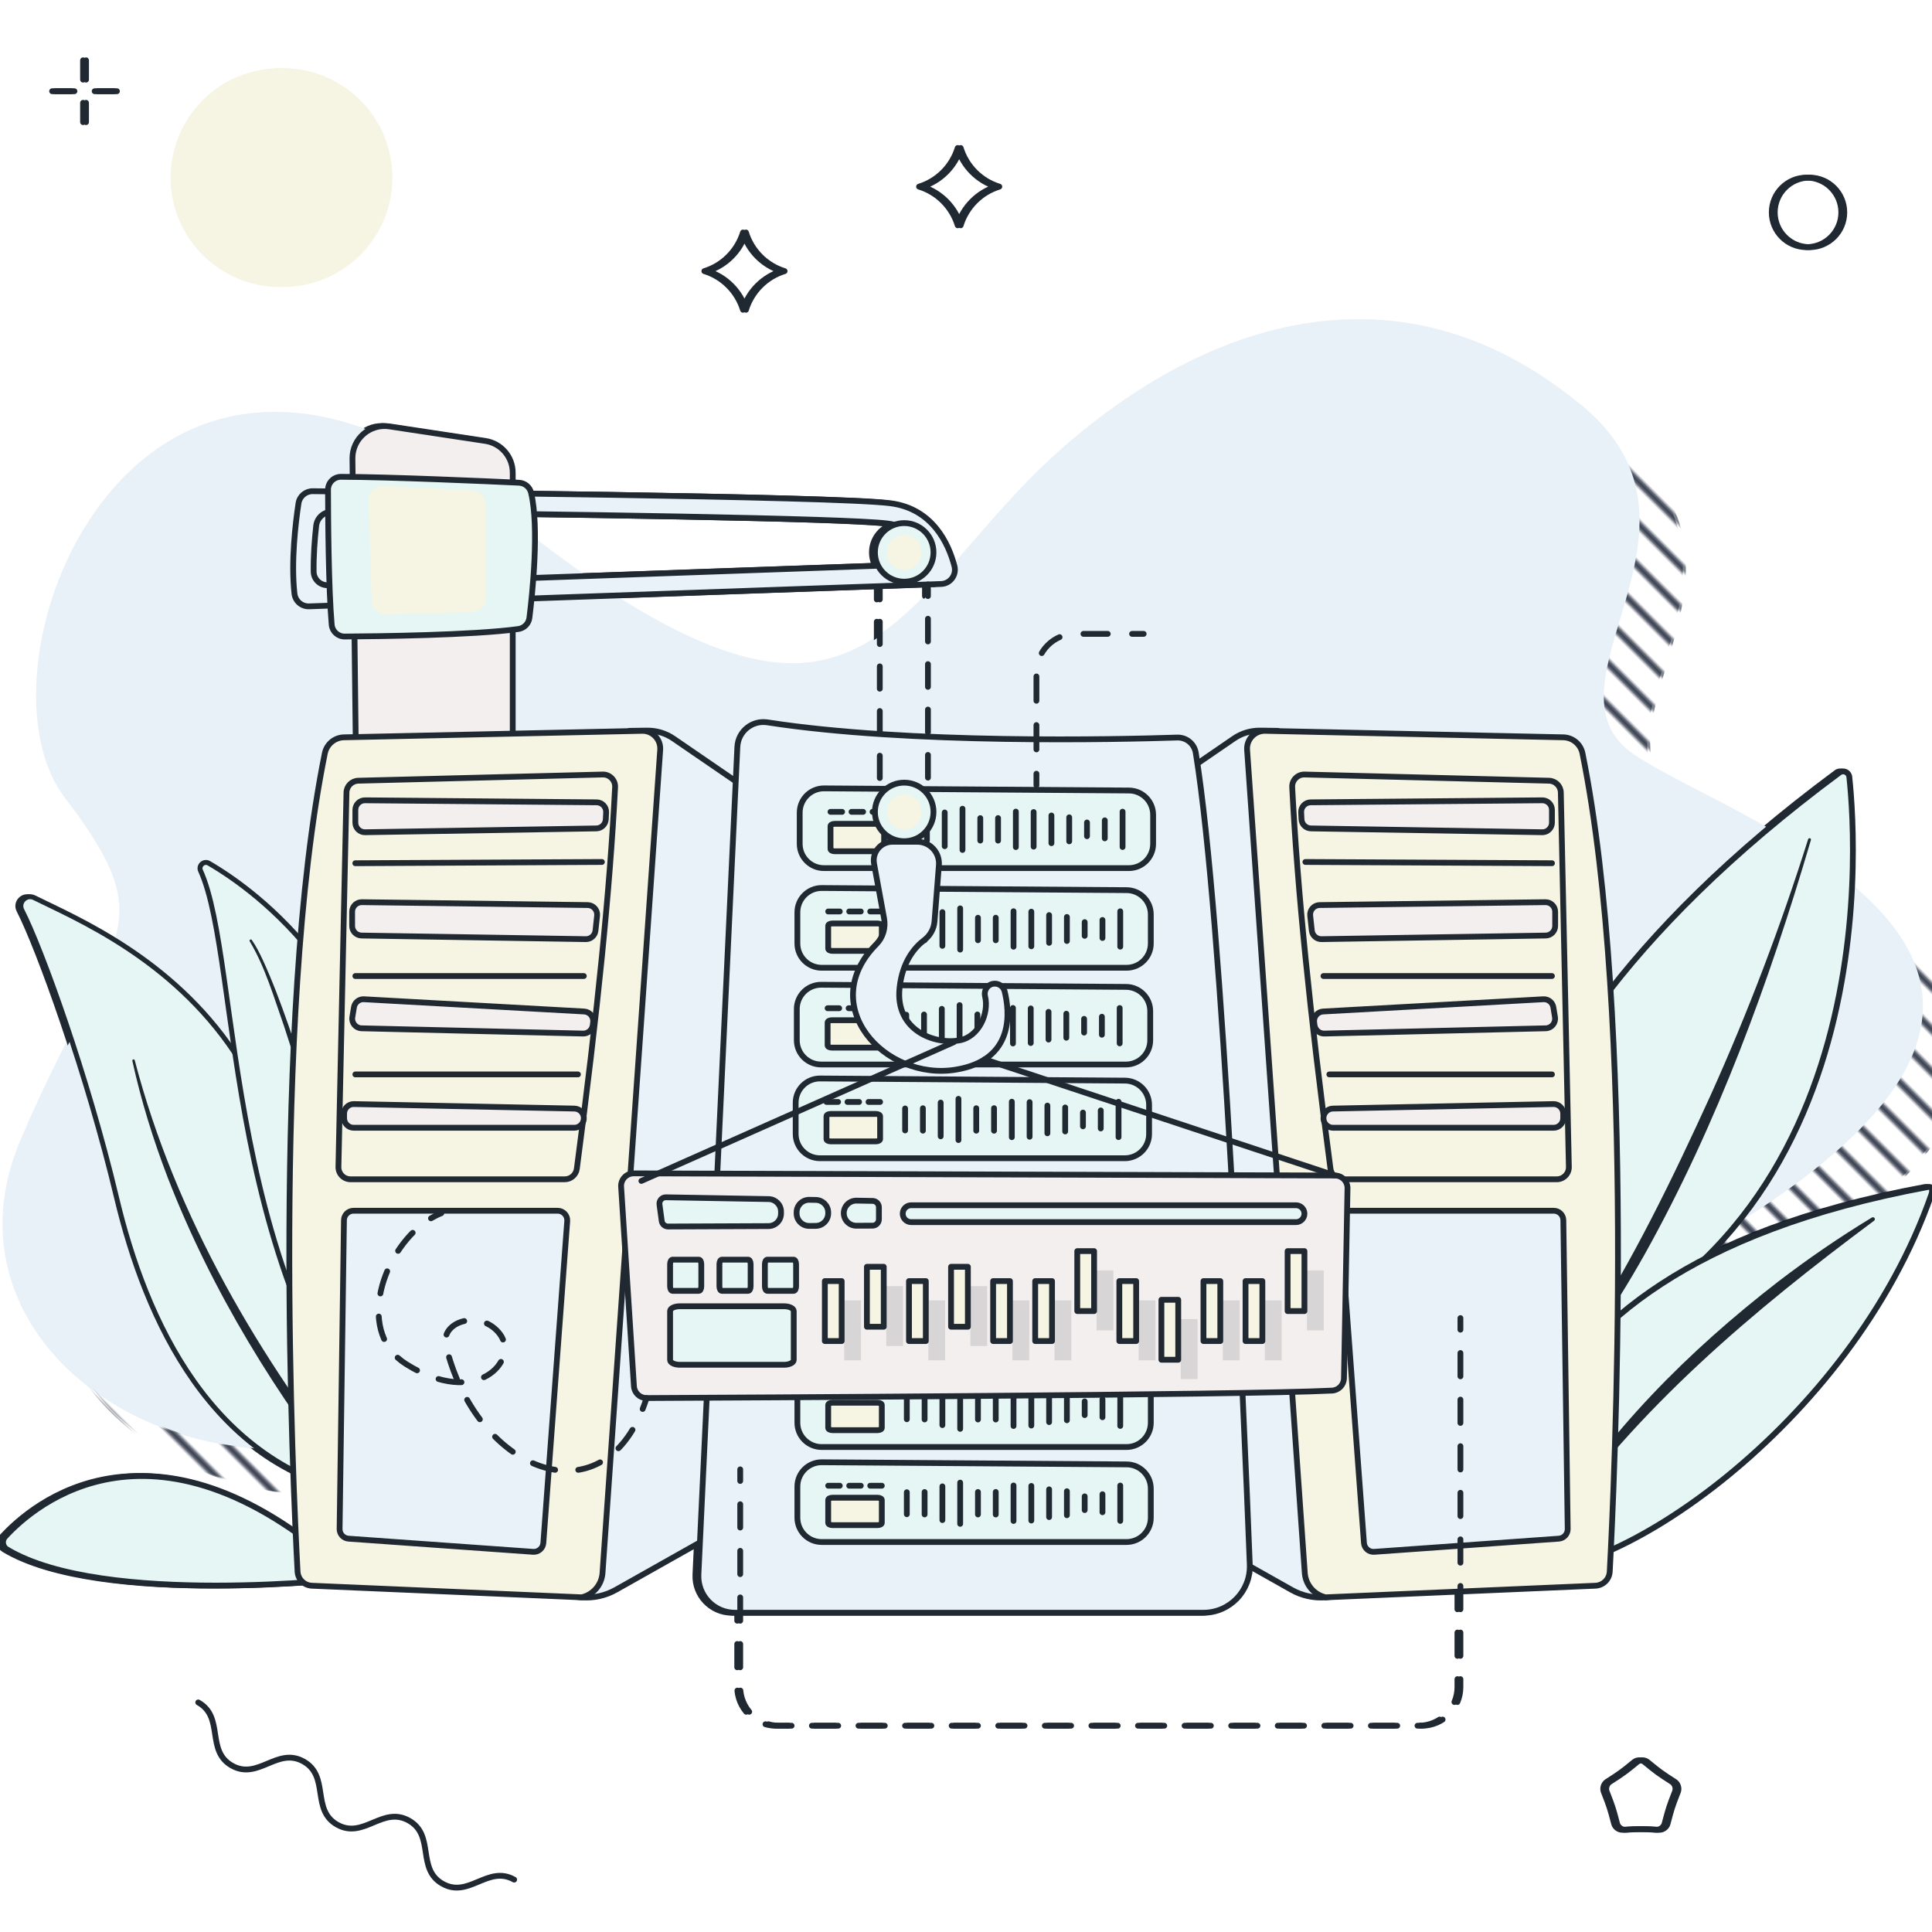 <?xml version="1.0" encoding="UTF-8"?> <svg xmlns="http://www.w3.org/2000/svg" xmlns:xlink="http://www.w3.org/1999/xlink" viewBox="0 0 500 500"><defs><symbol id="Blatt-1" viewBox="0 0 84.05 241.071"><path d="M73.794,2.024c.476-1.66,2.819-1.71,3.39-.08,5.803,16.546,16.469,62.604-19.299,114.805C13.009,182.243,14.309,215.331,24.348,240.321c0,0-21.094-20.265-23.298-54.3C-4.363,102.456,65.329,31.536,73.794,2.024Z" fill="#e6f6f5" stroke="#202831" stroke-linecap="round" stroke-linejoin="round" stroke-width="1.5"></path><path d="M20.337,236.848c-7.234-17.259-12.995-35.642-11.658-54.604.955-9.409,3.503-18.521,6.859-27.24,6.816-17.347,16.029-33.488,24.122-50.197,8.154-16.613,15.888-33.458,22.871-50.598,3.274-8.571,7.189-17.121,8.724-26.202.017-.212.208-.37.419-.343.203.025.348.207.328.409-.232,2.364-.806,4.628-1.417,6.875-1.898,6.708-4.292,13.263-6.798,19.759-10.092,25.931-21.911,51.184-34.455,76-12.923,25.998-23.149,49.466-15.079,78.866,2.166,8.89,5.139,17.68,8.809,26.022.368.76.029,1.688-.747,2.026-.759.334-1.645-.011-1.978-.771h0Z" fill="#202831"></path></symbol><symbol id="Blatt-2" viewBox="0 0 76.581 205.424"><path d="M75.122,77.65c4.03-34.344-10.181-62.187-15.747-75.194-1.066-2.492-4.695-2.182-5.318.457-2.942,12.478-17.242,50.814-34.659,84.915s-30.638,80.174-1.614,116.846c21.671-53.669,52.063-82.069,57.337-127.024Z" fill="#e6f6f5" stroke="#202831" stroke-linecap="round" stroke-linejoin="round" stroke-width="1.5"></path><path d="M50.596,59.702c-21.397,44.27-29.949,93.655-31.655,142.492-.084,1.908-3.01,1.935-2.998-.098,1.356-36.916,6.992-73.939,19.214-108.884,4.107-11.623,8.986-22.979,14.771-33.85.097-.183.324-.252.507-.155.179.095.249.315.161.495h0Z" fill="#202831"></path></symbol><symbol id="Blatt-3" viewBox="0 0 110.673 101.009"><path d="M108.839.776c1.137-.21,1.274.872.894,1.963C88.89,62.488,25.668,105.041,1.478,99.827,1.478,99.827-15,23.661,108.839.776Z" fill="#e6f6f5" stroke="#202831" stroke-linecap="round" stroke-linejoin="round" stroke-width="1.5"></path><path d="M94.912,9.501C63.739,32.687,33.482,58.056,11.228,90.229c-.156.228-.467.286-.695.13-.218-.149-.278-.444-.147-.668,15.221-25.249,36.493-46.469,59.707-64.431,7.788-5.963,15.885-11.513,24.262-16.589.236-.143.544-.068.688.169.134.222.073.509-.13.661h0Z" fill="#202831"></path></symbol><symbol id="Blatt-4" viewBox="0 0 97.314 157.366"><path d="M95.63,2.188c2.019,18.851,9.288,129.035-92.881,154.428,0,0-23.458-71.306,90.335-155.55.995-.737,2.415-.109,2.547,1.123Z" fill="#e6f6f5" stroke="#202831" stroke-linecap="round" stroke-linejoin="round" stroke-width="1.5"></path><path d="M85.691,18.518c-10.839,36.855-24.154,73.344-42.896,106.999-4.322,7.706-9.105,15.41-14.212,22.613-.317.452-.941.562-1.393.245-.446-.313-.558-.925-.258-1.374,12.776-19.816,23.076-41.089,32.844-62.526,9.697-21.525,18.093-43.648,25.197-66.171.062-.198.272-.308.47-.246.195.061.304.266.249.461h0Z" fill="#202831"></path></symbol><symbol id="Blätter-A" viewBox="0 0 113.294 267.957"><use width="76.581" height="205.424" xlink:href="#Blatt-2"></use><use width="84.05" height="241.071" transform="translate(29.243 26.887)" xlink:href="#Blatt-1"></use></symbol><symbol id="Circle_Outline" viewBox="0 0 19.5 19.5"><path d="M18.75,9.75C18.75,4.78,14.721.75,9.75.75S.75,4.78.75,9.75s4.029,9,9,9,9-4.029,9-9Z" fill="none" stroke="#202831" stroke-linecap="round" stroke-linejoin="round" stroke-width="1.5"></path></symbol><symbol id="Cross" viewBox="0 0 17.5 17.5"><path d="M8.75,5.75V.75M8.75,16.75v-5M5.75,8.75H.75M16.75,8.75h-5" fill="none" stroke="#202831" stroke-linecap="round" stroke-linejoin="round" stroke-width="1.5"></path></symbol><symbol id="Fünfeck" viewBox="0 0 20.205 19.5"><path d="M8.762,1.198c.737-.598,1.943-.598,2.68,0l2.053,1.665c.737.598,1.992,1.509,2.788,2.025l2.217,1.438c.796.516,1.169,1.663.828,2.549l-.949,2.467c-.341.886-.82,2.36-1.065,3.277l-.682,2.553c-.245.917-1.221,1.626-2.168,1.575l-2.639-.14c-.948-.05-2.498-.05-3.446,0l-2.639.14c-.948.05-1.923-.659-2.168-1.575l-.682-2.553c-.245-.917-.724-2.392-1.065-3.277l-.949-2.467c-.341-.886.032-2.033.828-2.549l2.217-1.438c.796-.516,2.051-1.428,2.788-2.025l2.053-1.665Z" fill="none" stroke="#202831" stroke-linecap="round" stroke-linejoin="round" stroke-width="1.5"></path></symbol><symbol id="PC-M" viewBox="0 0 121.686 225.862"><path d="M.75,17.051L21.528,2.808c1.999-1.37,4.373-2.089,6.796-2.057l4.546.06s22.364,142.025,19.611,202.282c-.243,5.324-1.497,21.398-1.497,21.398,0,0-2.742.329-5.715.57-3.058.248-6.121-.42-8.794-1.926l-29.701-16.731L.75,17.051Z" fill="#eaf2f9" stroke="#202831" stroke-linecap="round" stroke-linejoin="round" stroke-width="1.5"></path><path d="M106.791,2.49L29.636.812c-2.703-.059-4.873,2.218-4.684,4.916l14.929,213.036c.214,3.056,2.402,5.613,5.388,6.297h0l69.839-3.006c1.989-.087,3.588-1.666,3.694-3.655,1.179-22.08,6.831-143.273-7.055-211.761-.481-2.372-2.536-4.096-4.956-4.149Z" fill="#f6f4e2" stroke="#202831" stroke-linecap="round" stroke-linejoin="round" stroke-width="1.5"></path><path d="M39.754,12.115c-.853,0-1.647.334-2.245.947-.616.632-.93,1.465-.885,2.346,1.355,26.54,4.503,57.915,9.905,98.737.206,1.554,1.543,2.726,3.11,2.726h55.451c.85,0,1.646-.335,2.241-.942.595-.608.912-1.41.894-2.261l-2.079-96.88c-.036-1.677-1.378-3.025-3.056-3.067l-63.253-1.605c-.028-.001-.056-.001-.083-.001Z" fill="none" stroke="#202831" stroke-linecap="round" stroke-linejoin="round" stroke-width="1.5"></path><path d="M38.944,21.923l.089,1.783c.065,1.306,1.132,2.337,2.439,2.359l59.85.991c1.387.023,2.524-1.095,2.524-2.483v-3.3c0-1.38-1.125-2.495-2.505-2.483l-59.939.526c-1.412.012-2.529,1.197-2.458,2.607Z" fill="#f3efef" stroke="#202831" stroke-linecap="round" stroke-linejoin="round" stroke-width="1.5"></path><path d="M41.282,48.654l.417,3.854c.138,1.276,1.226,2.236,2.509,2.216l58.027-.934c1.356-.022,2.443-1.127,2.443-2.483v-3.668c0-1.384-1.131-2.501-2.515-2.483l-58.445.748c-1.465.019-2.595,1.294-2.437,2.751Z" fill="#f3efef" stroke="#202831" stroke-linecap="round" stroke-linejoin="round" stroke-width="1.5"></path><path d="M42.304,76.259l.101.748c.17,1.254,1.255,2.18,2.52,2.15l57.314-1.362c1.508-.036,2.637-1.398,2.391-2.886l-.421-2.558c-.206-1.251-1.322-2.146-2.588-2.076l-56.994,3.172c-1.446.081-2.517,1.377-2.323,2.813Z" fill="#f3efef" stroke="#202831" stroke-linecap="round" stroke-linejoin="round" stroke-width="1.5"></path><path d="M44.732,101.35h0c.15,1.248,1.209,2.186,2.465,2.186h57.08c1.371,0,2.483-1.112,2.483-2.483v-1.166c0-1.391-1.143-2.511-2.534-2.483l-57.08,1.166c-1.469.03-2.591,1.322-2.415,2.78Z" fill="#f3efef" stroke="#202831" stroke-linecap="round" stroke-linejoin="round" stroke-width="1.5"></path><path d="M49.014,127.677l6.18,83.314c.101,1.365,1.288,2.391,2.653,2.293l47.77-3.408c1.313-.094,2.325-1.196,2.306-2.512l-1.128-79.906c-.019-1.358-1.125-2.448-2.483-2.448h-52.822c-1.444,0-2.583,1.227-2.477,2.667Z" fill="#eaf2f9" stroke="#202831" stroke-linecap="round" stroke-linejoin="round" stroke-width="1.5"></path><line x1="40.042" y1="34.75" x2="103.857" y2="35.075" fill="none" stroke="#202831" stroke-linecap="round" stroke-linejoin="round" stroke-width="1.5"></line><line x1="44.714" y1="64.267" x2="103.846" y2="64.267" fill="none" stroke="#202831" stroke-linecap="round" stroke-linejoin="round" stroke-width="1.5"></line><line x1="46.235" y1="89.729" x2="103.846" y2="89.729" fill="none" stroke="#202831" stroke-linecap="round" stroke-linejoin="round" stroke-width="1.5"></line></symbol><symbol id="Server-M" viewBox="0 0 144.209 232.013"><path d="M10.206,231.263h121.24c6.817,0,12.268-5.663,12.004-12.474-1.557-40.163-6.881-166.048-13.97-210.054-.379-2.35-2.439-4.051-4.819-3.973-15.217.496-69.424,1.754-106.049-3.93-3.965-.615-7.585,2.342-7.774,6.351L.761,221.363c-.254,5.391,4.049,9.9,9.445,9.9Z" fill="#eaf2f9" stroke="#202831" stroke-linecap="round" stroke-linejoin="round" stroke-width="1.5"></path><use width="92.965" height="22.14" transform="translate(26.222 17.167)" xlink:href="#Steuerung"></use><use width="92.965" height="22.14" transform="translate(25.622 42.954)" xlink:href="#Steuerung"></use><use width="92.965" height="22.14" transform="translate(25.472 67.99)" xlink:href="#Steuerung"></use><use width="92.965" height="22.14" transform="translate(25.179 92.246)" xlink:href="#Steuerung"></use><use width="92.965" height="22.14" transform="translate(25.472 117.282)" xlink:href="#Steuerung"></use><use width="92.965" height="22.14" transform="translate(25.381 142.86)" xlink:href="#Steuerung"></use><use width="92.965" height="22.14" transform="translate(25.622 166.987)" xlink:href="#Steuerung"></use><use width="92.965" height="22.14" transform="translate(25.622 191.568)" xlink:href="#Steuerung"></use></symbol><symbol id="Steuerung" viewBox="0 0 92.965 22.14"><path d="M.75,7.032v8.075c0,3.47,2.813,6.282,6.282,6.282h78.9c3.47,0,6.282-2.813,6.282-6.282v-7.522c0-3.452-2.786-6.258-6.238-6.282L7.076.75C3.59.726.75,3.545.75,7.032Z" fill="#e6f6f5" stroke="#202831" stroke-linecap="round" stroke-linejoin="round" stroke-width="1.5"></path><path d="M21.52,9.927h-11.718c-.596,0-1.079.26-1.079.581v5.934c0,.321.483.581,1.079.581h11.718c.596,0,1.079-.26,1.079-.581v-5.934c0-.321-.483-.581-1.079-.581Z" fill="#f6f4e2" stroke="#202831" stroke-linecap="round" stroke-linejoin="round" stroke-width="1.5"></path><line x1="8.723" y1="6.825" x2="11.723" y2="6.825" fill="none" stroke="#202831" stroke-linecap="round" stroke-linejoin="round" stroke-width="1.5"></line><line x1="14.161" y1="6.825" x2="17.161" y2="6.825" fill="none" stroke="#202831" stroke-linecap="round" stroke-linejoin="round" stroke-width="1.5"></line><line x1="19.6" y1="6.825" x2="22.6" y2="6.825" fill="none" stroke="#202831" stroke-linecap="round" stroke-linejoin="round" stroke-width="1.5"></line><line x1="84.308" y1="6.779" x2="84.308" y2="15.926" fill="none" stroke="#202831" stroke-linecap="round" stroke-linejoin="round" stroke-width="1.5"></line><line x1="79.705" y1="9.023" x2="79.705" y2="13.683" fill="none" stroke="#202831" stroke-linecap="round" stroke-linejoin="round" stroke-width="1.5"></line><line x1="75.102" y1="9.577" x2="75.102" y2="13.129" fill="none" stroke="#202831" stroke-linecap="round" stroke-linejoin="round" stroke-width="1.5"></line><line x1="70.499" y1="8.248" x2="70.499" y2="14.458" fill="none" stroke="#202831" stroke-linecap="round" stroke-linejoin="round" stroke-width="1.5"></line><line x1="65.895" y1="7.766" x2="65.895" y2="14.939" fill="none" stroke="#202831" stroke-linecap="round" stroke-linejoin="round" stroke-width="1.5"></line><line x1="61.292" y1="6.875" x2="61.292" y2="15.831" fill="none" stroke="#202831" stroke-linecap="round" stroke-linejoin="round" stroke-width="1.5"></line><line x1="56.689" y1="6.761" x2="56.689" y2="15.944" fill="none" stroke="#202831" stroke-linecap="round" stroke-linejoin="round" stroke-width="1.5"></line><line x1="52.086" y1="8.437" x2="52.086" y2="14.268" fill="none" stroke="#202831" stroke-linecap="round" stroke-linejoin="round" stroke-width="1.5"></line><line x1="47.483" y1="8.447" x2="47.483" y2="14.259" fill="none" stroke="#202831" stroke-linecap="round" stroke-linejoin="round" stroke-width="1.5"></line><line x1="42.88" y1="6.019" x2="42.88" y2="16.687" fill="none" stroke="#202831" stroke-linecap="round" stroke-linejoin="round" stroke-width="1.5"></line><line x1="38.277" y1="6.989" x2="38.277" y2="15.717" fill="none" stroke="#202831" stroke-linecap="round" stroke-linejoin="round" stroke-width="1.5"></line><line x1="33.674" y1="8.455" x2="33.674" y2="14.251" fill="none" stroke="#202831" stroke-linecap="round" stroke-linejoin="round" stroke-width="1.5"></line><line x1="29.071" y1="8.508" x2="29.071" y2="14.197" fill="none" stroke="#202831" stroke-linecap="round" stroke-linejoin="round" stroke-width="1.5"></line></symbol><symbol id="Welle" viewBox="0 0 95.245 11.5"><path d="M.75.75c7.811,0,7.811,10,15.622,10S24.184.75,31.995.75c7.812,0,7.812,10,15.625,10S55.432.75,63.245.75s7.812,10,15.625,10S86.682.75,94.495.75" fill="none" stroke="#202831" stroke-linecap="round" stroke-linejoin="round" stroke-width="1.5"></path></symbol><symbol id="Zahnrad-L" viewBox="0 0 87.403 87.335"><path d="M84.163,51.676c-2.497-1.005-4.769-2.036-5.049-2.291l.054-.341c.581-3.798.544-7.64-.105-11.415l-.057-.341c.275-.258,2.526-1.33,5.002-2.382s3.146-5.1,1.489-8.996-5.039-6.222-7.515-5.171-4.81,1.929-5.187,1.95l-.206-.28c-2.272-3.086-5.013-5.777-8.157-7.995l-.28-.199c.011-.377.844-2.726,1.852-5.221s-1.383-5.831-5.312-7.414-7.967-.837-8.974,1.658-2.043,4.764-2.303,5.042l-.331-.051c-3.805-.581-7.647-.547-11.425.101l-.331.057c-.256-.258-1.446-2.528-2.644-5.044S29.431.15,25.672,1.836s-5.972,5.093-4.917,7.571,1.933,4.814,1.951,5.191l-.277.206c-3.092,2.269-5.783,5.01-8.001,8.15l-.199.28c-.379-.011-2.731-.844-5.228-1.85s-5.835,1.382-7.419,5.307-.837,7.961,1.659,8.967,4.767,2.036,5.046,2.289l-.051.341c-.581,3.798-.547,7.64.101,11.418l.061.338c-.275.26-2.526,1.333-5.003,2.385s-3.147,5.099-1.489,8.994,5.041,6.221,7.517,5.169,4.81-1.928,5.187-1.946l.202.277c2.272,3.086,5.017,5.777,8.157,7.995l.284.199c-.011.377-.844,2.726-1.852,5.221s1.383,5.832,5.312,7.416,7.967.839,8.974-1.656,2.041-4.765,2.299-5.046l.334.054c3.802.577,7.644.544,11.425-.105l.338-.061c.26.277,1.334,2.528,2.387,5.002s5.104,3.143,9.002,1.487,6.227-5.036,5.174-7.51-1.93-4.807-1.948-5.184l.277-.203c3.089-2.272,5.78-5.013,8.001-8.15l.199-.284c.377.011,2.728.844,5.224,1.85s5.836-1.382,7.421-5.307.839-7.96-1.658-8.965ZM62.767,51.35c-2.053,5.088-5.969,9.072-11.023,11.219-10.432,4.429-22.526-.442-26.962-10.868-2.147-5.047-2.198-10.628-.145-15.719,2.053-5.088,5.969-9.071,11.02-11.219,10.432-4.429,22.529.442,26.961,10.868,2.15,5.047,2.201,10.632.149,15.719Z" fill="#e6f6f5" stroke="#202831" stroke-linecap="round" stroke-linejoin="round" stroke-width="1.5"></path></symbol><pattern id="Neues_Muster" x="0" y="0" width="10" height="14" patternTransform="translate(66.429 -9522.15) rotate(-45) scale(.776)" patternUnits="userSpaceOnUse" viewBox="0 0 10 14"><rect width="10" height="14" fill="none"></rect><line x1="5" y1="0" x2="5" y2="14" fill="none" stroke="#000a1f" stroke-miterlimit="10"></line></pattern><pattern id="Neues_Muster-2" patternTransform="translate(67.203 -9522.15) rotate(-45) scale(.776)" xlink:href="#Neues_Muster"></pattern></defs><g id="financeOne_Hero"><use width="19.5" height="19.5" transform="translate(457.779 45.215)" xlink:href="#Circle_Outline"></use><use width="19.5" height="19.5" transform="translate(458.554 45.215)" xlink:href="#Circle_Outline"></use></g><g id="hosted_infrastructure"><g id="content-11"><path d="M420.642,116.952c38.492,31.812-12.963,72.647,13.694,90.473,26.657,17.826,137.057,52.592,25.88,121.563-111.177,68.971-116.801,102.464-196.167,58.793-79.366-43.671-71.094-39.311-136.407-9.788-65.312,29.523-133.577-16.409-110.367-70.923,23.21-54.514,37.987-53.834,11.485-88.647-26.503-34.813,19.642-149.628,110.872-75.178,91.23,74.45,101.162,30.504,139.741-8.21,20.887-20.961,80.438-68.357,141.268-18.083Z" fill="url(#Neues_Muster)"></path><path d="M408.642,104.952c38.492,31.812-12.963,72.647,13.694,90.473,26.657,17.826,137.057,52.592,25.88,121.563-111.177,68.971-116.801,102.464-196.167,58.793-79.366-43.671-71.094-39.311-136.407-9.788-65.312,29.523-133.577-16.409-110.367-70.923,23.21-54.514,37.987-53.834,11.485-88.647-26.503-34.813,19.642-149.628,110.872-75.178,91.23,74.45,101.162,30.504,139.741-8.21,20.887-20.961,80.438-68.357,141.268-18.083Z" fill="#e9f1f8"></path><use width="97.314" height="157.366" transform="translate(382.197 198.879)" xlink:href="#Blatt-4"></use><use width="110.673" height="101.009" transform="translate(389.327 306.416)" xlink:href="#Blatt-3"></use><use width="113.294" height="267.957" transform="translate(-31.858 263.623) rotate(-40.436) scale(.854)" xlink:href="#Blätter-A"></use><path d="M.566,397.695c7.3-7.996,39.054-36.203,89.889,10.777,0,0-64.498,7.503-89.425-7.492-1.159-.697-1.376-2.286-.463-3.285Z" fill="#e6f6f5" stroke="#202831" stroke-linecap="round" stroke-linejoin="round" stroke-width="1.5"></path><path d="M91.501,210.127l-1.062-91.437c-.06-5.138,4.5-9.106,9.581-8.336l24.815,3.758c4.074.617,7.086,4.119,7.086,8.239v83.367l-40.419,4.409Z" fill="#f3efef" stroke="#202831" stroke-linecap="round" stroke-linejoin="round" stroke-width="1.5"></path><path d="M189.422,417.376h121.24c6.817,0,12.268-5.663,12.004-12.474-1.557-40.163-6.881-166.048-13.97-210.054-.379-2.35-2.439-4.051-4.819-3.973-15.217.496-69.424,1.754-106.049-3.93-3.965-.615-7.585,2.342-7.774,6.351l-10.078,214.181c-.254,5.391,4.049,9.9,9.445,9.9Z" fill="#eaf2f9" stroke="#202831" stroke-linecap="round" stroke-linejoin="round" stroke-width="1.5"></path><use width="92.965" height="22.14" transform="translate(205.439 203.281)" xlink:href="#Steuerung"></use><use width="92.965" height="22.14" transform="translate(204.839 229.067)" xlink:href="#Steuerung"></use><use width="92.965" height="22.14" transform="translate(204.689 254.103)" xlink:href="#Steuerung"></use><use width="92.965" height="22.14" transform="translate(204.395 278.359)" xlink:href="#Steuerung"></use><use width="92.965" height="22.14" transform="translate(204.689 303.395)" xlink:href="#Steuerung"></use><use width="92.965" height="22.14" transform="translate(204.597 328.973)" xlink:href="#Steuerung"></use><use width="92.965" height="22.14" transform="translate(204.839 353.1)" xlink:href="#Steuerung"></use><use width="92.965" height="22.14" transform="translate(204.839 377.681)" xlink:href="#Steuerung"></use><path d="M246.232,146.498c-1.481-5.679-5.574-14.891-16.645-16.268-14.717-1.829-128.909-2.926-149.43-3.109-1.837-.016-3.405,1.319-3.68,3.135-.756,4.991-1.961,14.988-1.049,23.365.21,1.928,1.864,3.371,3.802,3.302l163.567-5.788c2.369-.084,4.033-2.344,3.435-4.638ZM237.937,146.008l-153.847,5.444c-1.988.07-3.662-1.499-3.69-3.488-.058-4.141.262-8.373.654-11.891.23-2.07,1.988-3.628,4.07-3.609,60.727.567,132.993,1.678,143.809,3.023,5.512.685,8.71,4.142,10.564,7.932.573,1.17-.259,2.543-1.561,2.589Z" fill="#eaf2f9" stroke="#202831" stroke-linecap="round" stroke-linejoin="round" stroke-width="1.5"></path><path d="M84.115,126.764c.012,7.441.13,25.483.951,34.91.152,1.741,1.619,3.069,3.367,3.058,8.611-.052,33.361-.34,44.948-1.944,1.503-.208,2.672-1.407,2.858-2.913.787-6.35,2.558-23.243.442-32.325-.344-1.476-1.609-2.549-3.122-2.62-7.874-.365-33.526-1.509-46.081-1.531-1.859-.003-3.366,1.506-3.363,3.365Z" fill="#e6f6f5" stroke="#202831" stroke-linecap="round" stroke-linejoin="round" stroke-width="1.5"></path><path d="M94.618,129.445l.825,26.088c.062,1.963,1.698,3.507,3.66,3.456l22.372-.581c1.935-.05,3.477-1.633,3.477-3.568v-24.326c0-1.901-1.49-3.468-3.388-3.565l-23.197-1.181c-2.085-.106-3.815,1.591-3.749,3.678Z" fill="#f6f4e2"></path><line x1="226.914" y1="152.127" x2="226.914" y2="155.127" fill="none" stroke="#202831" stroke-linecap="round" stroke-linejoin="round" stroke-width="1.5"></line><line x1="226.914" y1="160.905" x2="226.914" y2="204.238" fill="none" stroke="#202831" stroke-dasharray="5.778 5.778" stroke-linecap="round" stroke-linejoin="round" stroke-width="1.5"></line><line x1="226.914" y1="207.127" x2="226.914" y2="210.127" fill="none" stroke="#202831" stroke-linecap="round" stroke-linejoin="round" stroke-width="1.5"></line><line x1="239.379" y1="151.256" x2="239.379" y2="154.256" fill="none" stroke="#202831" stroke-linecap="round" stroke-linejoin="round" stroke-width="1.5"></line><line x1="239.379" y1="160.131" x2="239.379" y2="204.19" fill="none" stroke="#202831" stroke-dasharray="5.874 5.874" stroke-linecap="round" stroke-linejoin="round" stroke-width="1.5"></line><line x1="239.379" y1="207.127" x2="239.379" y2="210.127" fill="none" stroke="#202831" stroke-linecap="round" stroke-linejoin="round" stroke-width="1.5"></line><circle cx="233.232" cy="210.127" r="7.58" fill="#e6f6f5" stroke="#202831" stroke-linecap="round" stroke-linejoin="round" stroke-width="1.5"></circle><circle cx="233.232" cy="210.127" r="4.502" fill="#f6f4e2"></circle><path d="M228.026,237.698l-2.595-14.159c-.543-2.961,1.731-5.689,4.741-5.689h6.449c3.27,0,5.847,2.786,5.593,6.046l-1.135,14.564c-.15,1.926-1.134,3.677-2.673,4.845-2.344,1.78-5.658,5.475-6.378,12.422-1.141,11.001,9.187,14.693,15.544,13.509,4.96-.924,7.659-6.909,6.592-11.391-.397-1.667.809-3.279,2.523-3.279h0c1.198,0,2.241.811,2.533,1.973,1.246,4.968,2.86,17.779-12.675,20.295-18.396,2.98-36.242-16.626-20.517-32.485,1.725-1.74,2.442-4.242,2-6.651Z" fill="#eaf2f9" stroke="#202831" stroke-linecap="round" stroke-linejoin="round" stroke-width="1.5"></path><circle cx="233.232" cy="142.958" r="7.58" fill="#e6f6f5" stroke="#202831" stroke-linecap="round" stroke-linejoin="round" stroke-width="1.5"></circle><circle cx="233.232" cy="142.958" r="4.502" transform="translate(-37.054 100.771) rotate(-22.635)" fill="#f6f4e2"></circle><path d="M159.97,307.134l3.318,51.628c.111,1.722,1.54,3.06,3.266,3.052,21.877-.101,153.999-.755,177.397-1.931,1.712-.086,3.06-1.483,3.092-3.196l.916-49.146c.034-1.821-1.43-3.316-3.251-3.322l-181.473-.554c-1.887-.006-3.386,1.587-3.265,3.47Z" fill="#f3efef" stroke="#202831" stroke-linecap="round" stroke-linejoin="round" stroke-width="1.5"></path><rect x="217.696" y="336.544" width="4.355" height="15.518" fill="#202831" opacity=".13"></rect><rect x="212.696" y="331.544" width="4.355" height="15.518" fill="#f6f4e2"></rect><rect x="212.696" y="331.544" width="4.355" height="15.518" fill="none" stroke="#202831" stroke-linecap="round" stroke-linejoin="round" stroke-width="1.5"></rect><rect x="228.583" y="332.844" width="4.355" height="15.518" fill="#202831" opacity=".13"></rect><rect x="223.583" y="327.844" width="4.355" height="15.518" fill="#f6f4e2"></rect><rect x="223.583" y="327.844" width="4.355" height="15.518" fill="none" stroke="#202831" stroke-linecap="round" stroke-linejoin="round" stroke-width="1.5"></rect><rect x="239.471" y="336.544" width="4.355" height="15.518" fill="#202831" opacity=".13"></rect><rect x="234.471" y="331.544" width="4.355" height="15.518" fill="#f6f4e2"></rect><rect x="234.471" y="331.544" width="4.355" height="15.518" fill="none" stroke="#202831" stroke-linecap="round" stroke-linejoin="round" stroke-width="1.5"></rect><rect x="250.358" y="332.844" width="4.355" height="15.518" fill="#202831" opacity=".13"></rect><rect x="245.358" y="327.844" width="4.355" height="15.518" fill="#f6f4e2"></rect><rect x="245.358" y="327.844" width="4.355" height="15.518" fill="none" stroke="#202831" stroke-linecap="round" stroke-linejoin="round" stroke-width="1.5"></rect><rect x="261.246" y="336.544" width="4.355" height="15.518" fill="#202831" opacity=".13"></rect><rect x="256.246" y="331.544" width="4.355" height="15.518" fill="#f6f4e2"></rect><rect x="256.246" y="331.544" width="4.355" height="15.518" fill="none" stroke="#202831" stroke-linecap="round" stroke-linejoin="round" stroke-width="1.5"></rect><rect x="272.133" y="336.544" width="4.355" height="15.518" fill="#202831" opacity=".13"></rect><rect x="267.133" y="331.544" width="4.355" height="15.518" fill="#f6f4e2"></rect><rect x="267.133" y="331.544" width="4.355" height="15.518" fill="none" stroke="#202831" stroke-linecap="round" stroke-linejoin="round" stroke-width="1.5"></rect><rect x="283.021" y="328.785" width="4.355" height="15.518" fill="#202831" opacity=".13"></rect><rect x="278.021" y="323.785" width="4.355" height="15.518" fill="#f6f4e2"></rect><rect x="278.021" y="323.785" width="4.355" height="15.518" fill="none" stroke="#202831" stroke-linecap="round" stroke-linejoin="round" stroke-width="1.5"></rect><rect x="293.908" y="336.544" width="4.355" height="15.518" fill="#202831" opacity=".13"></rect><rect x="288.908" y="331.544" width="4.355" height="15.518" fill="#f6f4e2"></rect><rect x="288.908" y="331.544" width="4.355" height="15.518" fill="none" stroke="#202831" stroke-linecap="round" stroke-linejoin="round" stroke-width="1.5"></rect><rect x="304.796" y="341.385" width="4.355" height="15.518" fill="#202831" opacity=".13"></rect><rect x="299.796" y="336.385" width="4.355" height="15.518" fill="#f6f4e2"></rect><rect x="299.796" y="336.385" width="4.355" height="15.518" fill="none" stroke="#202831" stroke-linecap="round" stroke-linejoin="round" stroke-width="1.5"></rect><rect x="315.684" y="336.544" width="4.355" height="15.518" fill="#202831" opacity=".13"></rect><rect x="310.684" y="331.544" width="4.355" height="15.518" fill="#f6f4e2"></rect><rect x="310.684" y="331.544" width="4.355" height="15.518" fill="none" stroke="#202831" stroke-linecap="round" stroke-linejoin="round" stroke-width="1.5"></rect><rect x="326.571" y="336.544" width="4.355" height="15.518" fill="#202831" opacity=".13"></rect><rect x="321.571" y="331.544" width="4.355" height="15.518" fill="#f6f4e2"></rect><rect x="321.571" y="331.544" width="4.355" height="15.518" fill="none" stroke="#202831" stroke-linecap="round" stroke-linejoin="round" stroke-width="1.5"></rect><rect x="337.459" y="328.785" width="4.355" height="15.518" fill="#202831" opacity=".13"></rect><rect x="332.459" y="323.785" width="4.355" height="15.518" fill="#f6f4e2"></rect><rect x="332.459" y="323.785" width="4.355" height="15.518" fill="none" stroke="#202831" stroke-linecap="round" stroke-linejoin="round" stroke-width="1.5"></rect><path d="M204.645,339.299v12.663c0,.685-1.114,1.241-2.489,1.241h-27.022c-1.375,0-2.489-.555-2.489-1.241v-12.663c0-.685,1.114-1.241,2.489-1.241h27.022c1.375,0,2.489.555,2.489,1.241ZM180.092,325.999h-6.819c-.347,0-.628.515-.628,1.149v5.774c0,.635.281,1.149.628,1.149h6.819c.347,0,.628-.515.628-1.149v-5.774c0-.635-.281-1.149-.628-1.149ZM192.859,325.999h-6.819c-.347,0-.628.515-.628,1.149v5.774c0,.635.281,1.149.628,1.149h6.819c.347,0,.628-.515.628-1.149v-5.774c0-.635-.281-1.149-.628-1.149ZM204.626,325.999h-6.819c-.347,0-.628.515-.628,1.149v5.774c0,.635.281,1.149.628,1.149h6.819c.347,0,.628-.515.628-1.149v-5.774c0-.635-.281-1.149-.628-1.149ZM201.356,313.571c0-1.772-1.42-3.216-3.191-3.247l-26.569-.466c-1.019-.035-1.826.85-1.696,1.861.172,1.336.412,3.071.58,4.277.115.821.82,1.43,1.65,1.423l25.991-.107c1.788-.007,3.234-1.459,3.234-3.248v-.492ZM205.389,314.02v-.264c0-1.816,1.489-3.279,3.305-3.247l1.676.029c1.771.031,3.191,1.476,3.191,3.247v.228c0,1.788-1.446,3.24-3.234,3.248l-1.676.007c-1.799.007-3.261-1.449-3.261-3.248ZM226.687,312.447v3.101c0,.907-.732,1.645-1.639,1.652l-4.193.017c-1.799.007-3.261-1.449-3.261-3.248h0c0-1.816,1.489-3.279,3.305-3.247l4.193.073c.89.031,1.595.761,1.595,1.651ZM336.814,314.102h0c0-1.207-.978-2.185-2.185-2.185h-99.592c-1.207,0-2.185.978-2.185,2.185h0c0,1.207.978,2.185,2.185,2.185h99.592c1.207,0,2.185-.978,2.185-2.185Z" fill="#e6f6f5" stroke="#202831" stroke-linecap="round" stroke-linejoin="round" stroke-width="1.5"></path><line x1="165.215" y1="305.62" x2="246.083" y2="269.7" fill="none" stroke="#202831" stroke-linecap="round" stroke-linejoin="round" stroke-width="1.5"></line><line x1="344.708" y1="304.218" x2="254.065" y2="274.154" fill="none" stroke="#202831" stroke-linecap="round" stroke-linejoin="round" stroke-width="1.5"></line><line x1="267.453" y1="203.235" x2="267.453" y2="200.235" fill="none" stroke="#202831" stroke-linecap="round" stroke-linejoin="round" stroke-width="1.5"></line><path d="M267.453,193.942v-19.898c0-5.5,4.5-10,10-10h11.606" fill="none" stroke="#202831" stroke-dasharray="6.293 6.293" stroke-linecap="round" stroke-linejoin="round" stroke-width="1.5"></path><line x1="292.205" y1="164.044" x2="295.205" y2="164.044" fill="none" stroke="#202831" stroke-linecap="round" stroke-linejoin="round" stroke-width="1.5"></line><line x1="190.793" y1="380.27" x2="190.793" y2="383.27" fill="none" stroke="#202831" stroke-linecap="round" stroke-linejoin="round" stroke-width="1.5"></line><path d="M190.793,389.298v47.315c0,5.5,4.5,10,10,10h166.39c5.5,0,10-4.5,10-10v-89.479" fill="none" stroke="#202831" stroke-dasharray="6.028 6.028" stroke-linecap="round" stroke-linejoin="round" stroke-width="1.5"></path><line x1="377.183" y1="344.12" x2="377.183" y2="341.12" fill="none" stroke="#202831" stroke-linecap="round" stroke-linejoin="round" stroke-width="1.5"></line><use width="87.403" height="87.335" transform="translate(303.614 122.016)" xlink:href="#Zahnrad-L"></use><path d="M166.554,361.813c-.314.984-.649,1.927-1.004,2.828" fill="none" stroke="#202831" stroke-linecap="round" stroke-linejoin="round" stroke-width="1.5"></path><path d="M162.914,370.04c-13.031,21.633-41.039,8.016-48.276-21.742-1.591-6.542,9.249-9.513,14.035-2.934,4.87,6.694-5.978,19.201-24.335,7.667-12.604-7.92-6.762-27.507,3.965-36.033" fill="none" stroke="#202831" stroke-dasharray="6.009 6.009" stroke-linecap="round" stroke-linejoin="round" stroke-width="1.5"></path><path d="M110.763,315.294c.875-.52,1.774-.965,2.689-1.324" fill="none" stroke="#202831" stroke-linecap="round" stroke-linejoin="round" stroke-width="1.5"></path><use width="20.205" height="19.5" transform="translate(414.16 454.801)" xlink:href="#Fünfeck"></use><path d="M237.85,48.302c4.76-1.458,8.539-5.237,10-9.996,1.461,4.759,5.24,8.538,10,9.996-4.759,1.46-8.539,5.241-10,10.004-1.461-4.763-5.241-8.544-10-10.004h0Z" fill="none" stroke="#202831" stroke-linecap="round" stroke-linejoin="round" stroke-width="1.5"></path><path d="M182.282,70.166c4.76-1.458,8.539-5.237,10-9.996,1.461,4.759,5.24,8.538,10,9.996-4.759,1.46-8.539,5.241-10,10.004-1.461-4.763-5.241-8.544-10-10.004h0Z" fill="none" stroke="#202831" stroke-linecap="round" stroke-linejoin="round" stroke-width="1.5"></path><use width="17.5" height="17.5" transform="translate(12.742 14.858)" xlink:href="#Cross"></use><circle cx="72.462" cy="45.965" r="28.306" fill="#f6f4e2"></circle><use width="17.5" height="17.5" transform="translate(13.517 14.858)" xlink:href="#Cross"></use><circle cx="73.236" cy="45.965" r="28.306" fill="#f6f4e2"></circle><path d="M421.416,116.952c38.492,31.812-12.963,72.647,13.694,90.473,26.657,17.826,137.057,52.592,25.88,121.563-111.177,68.971-116.801,102.464-196.167,58.793-79.366-43.671-71.094-39.311-136.407-9.788-65.312,29.523-133.577-16.409-110.367-70.923,23.21-54.514,37.987-53.834,11.485-88.647-26.503-34.813,19.642-149.628,110.872-75.178,91.23,74.45,101.162,30.504,139.741-8.21,20.887-20.961,80.438-68.357,141.268-18.083Z" fill="url(#Neues_Muster-2)"></path><path d="M409.416,104.952c38.492,31.812-12.963,72.647,13.694,90.473,26.657,17.826,137.057,52.592,25.88,121.563-111.177,68.971-116.801,102.464-196.167,58.793-79.366-43.671-71.094-39.311-136.407-9.788-65.312,29.523-133.577-16.409-110.367-70.923,23.21-54.514,37.987-53.834,11.485-88.647-26.503-34.813,19.642-149.628,110.872-75.178,91.23,74.45,101.162,30.504,139.741-8.21,20.887-20.961,80.438-68.357,141.268-18.083Z" fill="#e9f1f8"></path><use width="97.314" height="157.366" transform="translate(382.971 198.879)" xlink:href="#Blatt-4"></use><use width="110.673" height="101.009" transform="translate(390.101 306.416)" xlink:href="#Blatt-3"></use><use width="113.294" height="267.957" transform="translate(-31.084 263.623) rotate(-40.436) scale(.854)" xlink:href="#Blätter-A"></use><path d="M1.34,397.695c7.3-7.996,39.054-36.203,89.889,10.777,0,0-64.498,7.503-89.425-7.492-1.159-.697-1.376-2.286-.463-3.285Z" fill="#e6f6f5" stroke="#202831" stroke-linecap="round" stroke-linejoin="round" stroke-width="1.5"></path><path d="M92.275,210.127l-1.062-91.437c-.06-5.138,4.5-9.106,9.581-8.336l24.815,3.758c4.074.617,7.086,4.119,7.086,8.239v83.367l-40.419,4.409Z" fill="#f3efef" stroke="#202831" stroke-linecap="round" stroke-linejoin="round" stroke-width="1.5"></path><use width="121.686" height="225.862" transform="translate(297.797 188.327)" xlink:href="#PC-M"></use><use width="121.686" height="225.862" transform="translate(195.811 188.327) rotate(-180) scale(1 -1)" xlink:href="#PC-M"></use><use width="144.209" height="232.013" transform="translate(179.991 186.113)" xlink:href="#Server-M"></use><path d="M247.006,146.498c-1.481-5.679-5.574-14.891-16.645-16.268-14.717-1.829-128.909-2.926-149.43-3.109-1.837-.016-3.405,1.319-3.68,3.135-.756,4.991-1.961,14.988-1.049,23.365.21,1.928,1.864,3.371,3.802,3.302l163.567-5.788c2.369-.084,4.033-2.344,3.435-4.638ZM238.711,146.008l-153.847,5.444c-1.988.07-3.662-1.499-3.69-3.488-.058-4.141.262-8.373.654-11.891.23-2.07,1.988-3.628,4.07-3.609,60.727.567,132.993,1.678,143.809,3.023,5.512.685,8.71,4.142,10.564,7.932.573,1.17-.259,2.543-1.561,2.589Z" fill="#eaf2f9" stroke="#202831" stroke-linecap="round" stroke-linejoin="round" stroke-width="1.5"></path><path d="M84.89,126.764c.012,7.441.13,25.483.951,34.91.152,1.741,1.619,3.069,3.367,3.058,8.611-.052,33.361-.34,44.948-1.944,1.503-.208,2.672-1.407,2.858-2.913.787-6.35,2.558-23.243.442-32.325-.344-1.476-1.609-2.549-3.122-2.62-7.874-.365-33.526-1.509-46.081-1.531-1.859-.003-3.366,1.506-3.363,3.365Z" fill="#e6f6f5" stroke="#202831" stroke-linecap="round" stroke-linejoin="round" stroke-width="1.5"></path><path d="M95.392,129.445l.825,26.088c.062,1.963,1.698,3.507,3.66,3.456l22.372-.581c1.935-.05,3.477-1.633,3.477-3.568v-24.326c0-1.901-1.49-3.468-3.388-3.565l-23.197-1.181c-2.085-.106-3.815,1.591-3.749,3.678Z" fill="#f6f4e2"></path><line x1="227.689" y1="152.127" x2="227.689" y2="155.127" fill="none" stroke="#202831" stroke-linecap="round" stroke-linejoin="round" stroke-width="1.5"></line><line x1="227.689" y1="160.905" x2="227.689" y2="204.238" fill="none" stroke="#202831" stroke-dasharray="5.778 5.778" stroke-linecap="round" stroke-linejoin="round" stroke-width="1.5"></line><line x1="227.689" y1="207.127" x2="227.689" y2="210.127" fill="none" stroke="#202831" stroke-linecap="round" stroke-linejoin="round" stroke-width="1.5"></line><line x1="240.153" y1="151.256" x2="240.153" y2="154.256" fill="none" stroke="#202831" stroke-linecap="round" stroke-linejoin="round" stroke-width="1.5"></line><line x1="240.153" y1="160.131" x2="240.153" y2="204.19" fill="none" stroke="#202831" stroke-dasharray="5.874 5.874" stroke-linecap="round" stroke-linejoin="round" stroke-width="1.5"></line><line x1="240.153" y1="207.127" x2="240.153" y2="210.127" fill="none" stroke="#202831" stroke-linecap="round" stroke-linejoin="round" stroke-width="1.5"></line><circle cx="234.007" cy="210.127" r="7.58" fill="#e6f6f5" stroke="#202831" stroke-linecap="round" stroke-linejoin="round" stroke-width="1.5"></circle><circle cx="234.007" cy="210.127" r="4.502" fill="#f6f4e2"></circle><path d="M228.8,237.698l-2.595-14.159c-.543-2.961,1.731-5.689,4.741-5.689h6.449c3.27,0,5.847,2.786,5.593,6.046l-1.135,14.564c-.15,1.926-1.134,3.677-2.673,4.845-2.344,1.78-5.658,5.475-6.378,12.422-1.141,11.001,9.187,14.693,15.544,13.509,4.96-.924,7.659-6.909,6.592-11.391-.397-1.667.809-3.279,2.523-3.279h0c1.198,0,2.241.811,2.533,1.973,1.246,4.968,2.86,17.779-12.675,20.295-18.396,2.98-36.242-16.626-20.517-32.485,1.725-1.74,2.442-4.242,2-6.651Z" fill="#eaf2f9" stroke="#202831" stroke-linecap="round" stroke-linejoin="round" stroke-width="1.5"></path><circle cx="234.007" cy="142.958" r="7.58" fill="#e6f6f5" stroke="#202831" stroke-linecap="round" stroke-linejoin="round" stroke-width="1.5"></circle><circle cx="234.007" cy="142.958" r="4.502" transform="translate(-36.994 101.069) rotate(-22.635)" fill="#f6f4e2"></circle><path d="M160.745,307.134l3.318,51.628c.111,1.722,1.54,3.06,3.266,3.052,21.877-.101,153.999-.755,177.397-1.931,1.712-.086,3.06-1.483,3.092-3.196l.916-49.146c.034-1.821-1.43-3.316-3.251-3.322l-181.473-.554c-1.887-.006-3.386,1.587-3.265,3.47Z" fill="#f3efef" stroke="#202831" stroke-linecap="round" stroke-linejoin="round" stroke-width="1.5"></path><rect x="218.47" y="336.544" width="4.355" height="15.518" fill="#202831" opacity=".13"></rect><rect x="213.47" y="331.544" width="4.355" height="15.518" fill="#f6f4e2"></rect><rect x="213.47" y="331.544" width="4.355" height="15.518" fill="none" stroke="#202831" stroke-linecap="round" stroke-linejoin="round" stroke-width="1.5"></rect><rect x="229.357" y="332.844" width="4.355" height="15.518" fill="#202831" opacity=".13"></rect><rect x="224.357" y="327.844" width="4.355" height="15.518" fill="#f6f4e2"></rect><rect x="224.357" y="327.844" width="4.355" height="15.518" fill="none" stroke="#202831" stroke-linecap="round" stroke-linejoin="round" stroke-width="1.5"></rect><rect x="240.245" y="336.544" width="4.355" height="15.518" fill="#202831" opacity=".13"></rect><rect x="235.245" y="331.544" width="4.355" height="15.518" fill="#f6f4e2"></rect><rect x="235.245" y="331.544" width="4.355" height="15.518" fill="none" stroke="#202831" stroke-linecap="round" stroke-linejoin="round" stroke-width="1.5"></rect><rect x="251.132" y="332.844" width="4.355" height="15.518" fill="#202831" opacity=".13"></rect><rect x="246.132" y="327.844" width="4.355" height="15.518" fill="#f6f4e2"></rect><rect x="246.132" y="327.844" width="4.355" height="15.518" fill="none" stroke="#202831" stroke-linecap="round" stroke-linejoin="round" stroke-width="1.5"></rect><rect x="262.02" y="336.544" width="4.355" height="15.518" fill="#202831" opacity=".13"></rect><rect x="257.02" y="331.544" width="4.355" height="15.518" fill="#f6f4e2"></rect><rect x="257.02" y="331.544" width="4.355" height="15.518" fill="none" stroke="#202831" stroke-linecap="round" stroke-linejoin="round" stroke-width="1.5"></rect><rect x="272.908" y="336.544" width="4.355" height="15.518" fill="#202831" opacity=".13"></rect><rect x="267.908" y="331.544" width="4.355" height="15.518" fill="#f6f4e2"></rect><rect x="267.908" y="331.544" width="4.355" height="15.518" fill="none" stroke="#202831" stroke-linecap="round" stroke-linejoin="round" stroke-width="1.5"></rect><rect x="283.795" y="328.785" width="4.355" height="15.518" fill="#202831" opacity=".13"></rect><rect x="278.795" y="323.785" width="4.355" height="15.518" fill="#f6f4e2"></rect><rect x="278.795" y="323.785" width="4.355" height="15.518" fill="none" stroke="#202831" stroke-linecap="round" stroke-linejoin="round" stroke-width="1.5"></rect><rect x="294.683" y="336.544" width="4.355" height="15.518" fill="#202831" opacity=".13"></rect><rect x="289.683" y="331.544" width="4.355" height="15.518" fill="#f6f4e2"></rect><rect x="289.683" y="331.544" width="4.355" height="15.518" fill="none" stroke="#202831" stroke-linecap="round" stroke-linejoin="round" stroke-width="1.5"></rect><rect x="305.57" y="341.385" width="4.355" height="15.518" fill="#202831" opacity=".13"></rect><rect x="300.57" y="336.385" width="4.355" height="15.518" fill="#f6f4e2"></rect><rect x="300.57" y="336.385" width="4.355" height="15.518" fill="none" stroke="#202831" stroke-linecap="round" stroke-linejoin="round" stroke-width="1.5"></rect><rect x="316.458" y="336.544" width="4.355" height="15.518" fill="#202831" opacity=".13"></rect><rect x="311.458" y="331.544" width="4.355" height="15.518" fill="#f6f4e2"></rect><rect x="311.458" y="331.544" width="4.355" height="15.518" fill="none" stroke="#202831" stroke-linecap="round" stroke-linejoin="round" stroke-width="1.5"></rect><rect x="327.345" y="336.544" width="4.355" height="15.518" fill="#202831" opacity=".13"></rect><rect x="322.345" y="331.544" width="4.355" height="15.518" fill="#f6f4e2"></rect><rect x="322.345" y="331.544" width="4.355" height="15.518" fill="none" stroke="#202831" stroke-linecap="round" stroke-linejoin="round" stroke-width="1.5"></rect><rect x="338.233" y="328.785" width="4.355" height="15.518" fill="#202831" opacity=".13"></rect><rect x="333.233" y="323.785" width="4.355" height="15.518" fill="#f6f4e2"></rect><rect x="333.233" y="323.785" width="4.355" height="15.518" fill="none" stroke="#202831" stroke-linecap="round" stroke-linejoin="round" stroke-width="1.5"></rect><path d="M205.419,339.299v12.663c0,.685-1.114,1.241-2.489,1.241h-27.022c-1.375,0-2.489-.555-2.489-1.241v-12.663c0-.685,1.114-1.241,2.489-1.241h27.022c1.375,0,2.489.555,2.489,1.241ZM180.866,325.999h-6.819c-.347,0-.628.515-.628,1.149v5.774c0,.635.281,1.149.628,1.149h6.819c.347,0,.628-.515.628-1.149v-5.774c0-.635-.281-1.149-.628-1.149ZM193.633,325.999h-6.819c-.347,0-.628.515-.628,1.149v5.774c0,.635.281,1.149.628,1.149h6.819c.347,0,.628-.515.628-1.149v-5.774c0-.635-.281-1.149-.628-1.149ZM205.4,325.999h-6.819c-.347,0-.628.515-.628,1.149v5.774c0,.635.281,1.149.628,1.149h6.819c.347,0,.628-.515.628-1.149v-5.774c0-.635-.281-1.149-.628-1.149ZM202.13,313.571c0-1.772-1.42-3.216-3.191-3.247l-26.569-.466c-1.019-.035-1.826.85-1.696,1.861.172,1.336.412,3.071.58,4.277.115.821.82,1.43,1.65,1.423l25.991-.107c1.788-.007,3.234-1.459,3.234-3.248v-.492ZM206.163,314.02v-.264c0-1.816,1.489-3.279,3.305-3.247l1.676.029c1.771.031,3.191,1.476,3.191,3.247v.228c0,1.788-1.446,3.24-3.234,3.248l-1.676.007c-1.799.007-3.261-1.449-3.261-3.248ZM227.461,312.447v3.101c0,.907-.732,1.645-1.639,1.652l-4.193.017c-1.799.007-3.261-1.449-3.261-3.248h0c0-1.816,1.489-3.279,3.305-3.247l4.193.073c.89.031,1.595.761,1.595,1.651ZM337.588,314.102h0c0-1.207-.978-2.185-2.185-2.185h-99.592c-1.207,0-2.185.978-2.185,2.185h0c0,1.207.978,2.185,2.185,2.185h99.592c1.207,0,2.185-.978,2.185-2.185Z" fill="#e6f6f5" stroke="#202831" stroke-linecap="round" stroke-linejoin="round" stroke-width="1.5"></path><line x1="165.989" y1="305.62" x2="246.857" y2="269.7" fill="none" stroke="#202831" stroke-linecap="round" stroke-linejoin="round" stroke-width="1.5"></line><line x1="345.482" y1="304.218" x2="254.839" y2="274.154" fill="none" stroke="#202831" stroke-linecap="round" stroke-linejoin="round" stroke-width="1.5"></line><line x1="268.227" y1="203.235" x2="268.227" y2="200.235" fill="none" stroke="#202831" stroke-linecap="round" stroke-linejoin="round" stroke-width="1.5"></line><path d="M268.227,193.942v-19.898c0-5.5,4.5-10,10-10h11.606" fill="none" stroke="#202831" stroke-dasharray="6.293 6.293" stroke-linecap="round" stroke-linejoin="round" stroke-width="1.5"></path><line x1="292.98" y1="164.044" x2="295.98" y2="164.044" fill="none" stroke="#202831" stroke-linecap="round" stroke-linejoin="round" stroke-width="1.5"></line><line x1="191.568" y1="380.27" x2="191.568" y2="383.27" fill="none" stroke="#202831" stroke-linecap="round" stroke-linejoin="round" stroke-width="1.5"></line><path d="M191.568,389.298v47.315c0,5.5,4.5,10,10,10h166.39c5.5,0,10-4.5,10-10v-89.479" fill="none" stroke="#202831" stroke-dasharray="6.028 6.028" stroke-linecap="round" stroke-linejoin="round" stroke-width="1.5"></path><line x1="377.957" y1="344.12" x2="377.957" y2="341.12" fill="none" stroke="#202831" stroke-linecap="round" stroke-linejoin="round" stroke-width="1.5"></line><path d="M167.329,361.813c-.314.984-.649,1.927-1.004,2.828" fill="none" stroke="#202831" stroke-linecap="round" stroke-linejoin="round" stroke-width="1.5"></path><path d="M163.689,370.04c-13.031,21.633-41.039,8.016-48.276-21.742-1.591-6.542,9.249-9.513,14.035-2.934,4.87,6.694-5.978,19.201-24.335,7.667-12.604-7.92-6.762-27.507,3.965-36.033" fill="none" stroke="#202831" stroke-dasharray="6.009 6.009" stroke-linecap="round" stroke-linejoin="round" stroke-width="1.5"></path><path d="M111.537,315.294c.875-.52,1.774-.965,2.689-1.324" fill="none" stroke="#202831" stroke-linecap="round" stroke-linejoin="round" stroke-width="1.5"></path><use width="20.205" height="19.5" transform="translate(414.935 454.801)" xlink:href="#Fünfeck"></use><path d="M238.624,48.302c4.76-1.458,8.539-5.237,10-9.996,1.461,4.759,5.24,8.538,10,9.996-4.759,1.46-8.539,5.241-10,10.004-1.461-4.763-5.241-8.544-10-10.004h0Z" fill="none" stroke="#202831" stroke-linecap="round" stroke-linejoin="round" stroke-width="1.5"></path><path d="M183.056,70.166c4.76-1.458,8.539-5.237,10-9.996,1.461,4.759,5.24,8.538,10,9.996-4.759,1.46-8.539,5.241-10,10.004-1.461-4.763-5.241-8.544-10-10.004h0Z" fill="none" stroke="#202831" stroke-linecap="round" stroke-linejoin="round" stroke-width="1.5"></path><use width="95.245" height="11.5" transform="translate(51.016 439.566) rotate(29.287)" xlink:href="#Welle"></use></g></g></svg> 